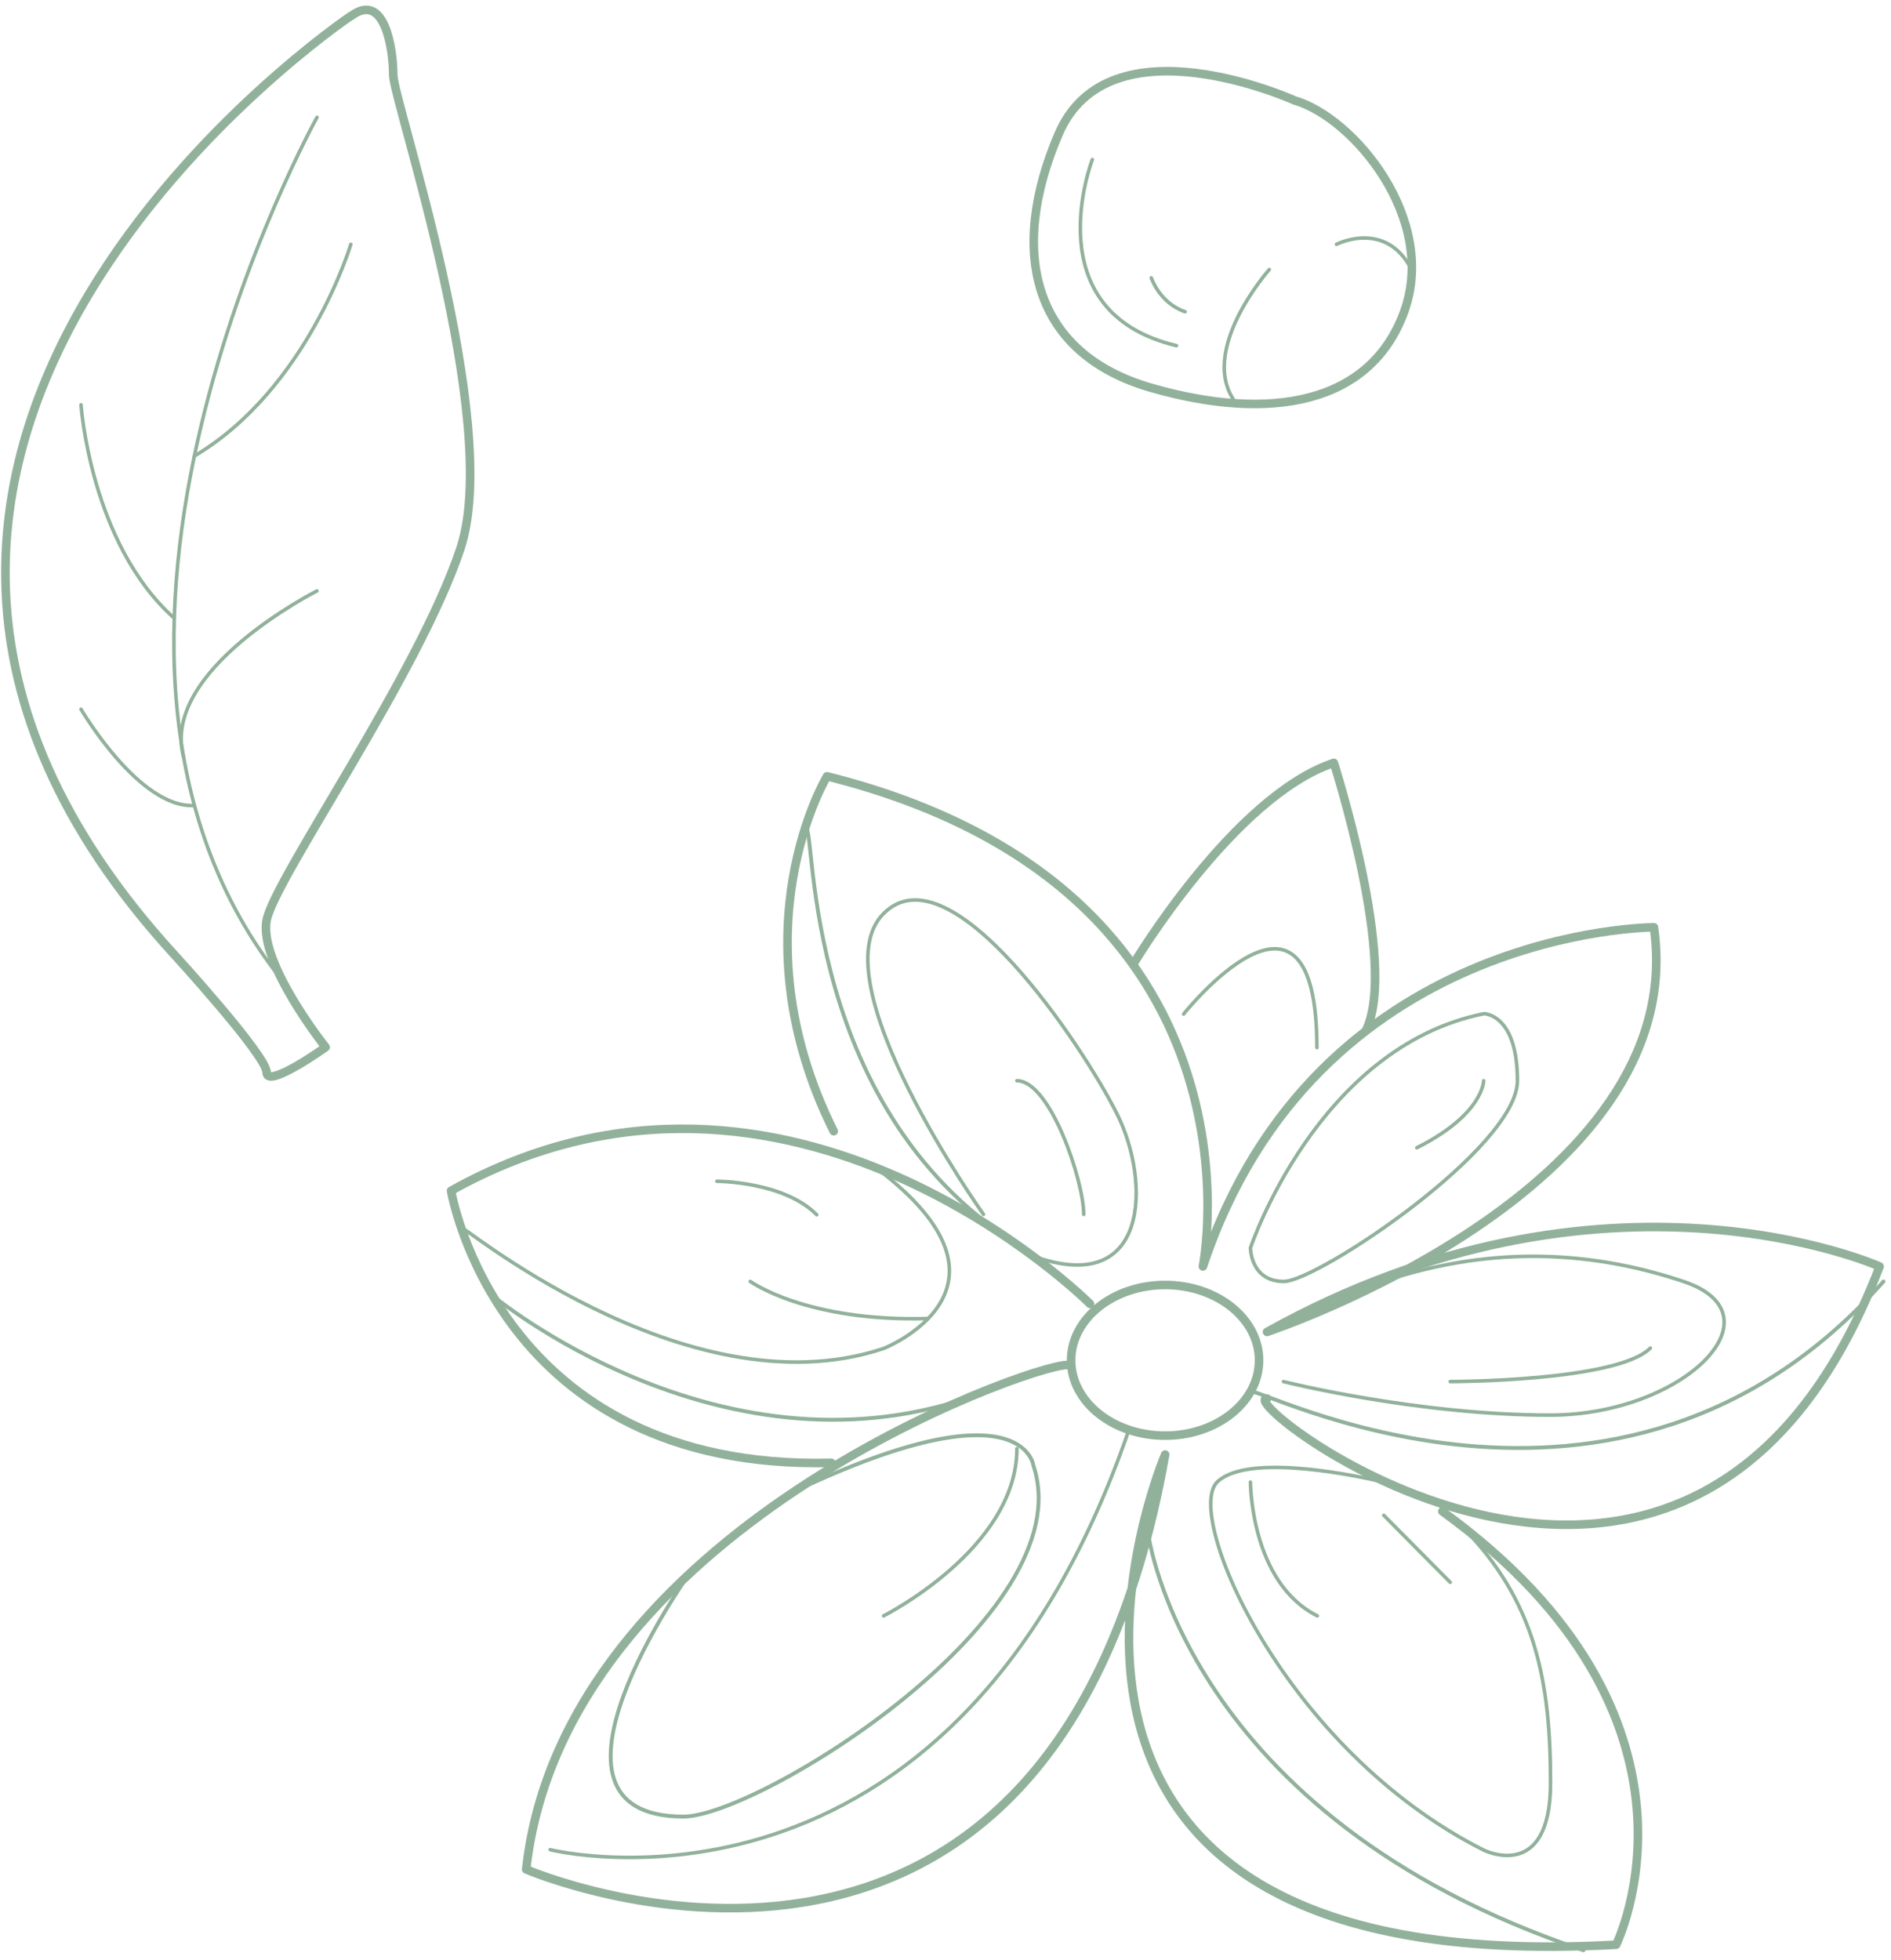 <svg width="192" height="199" viewBox="0 0 192 199" fill="none" xmlns="http://www.w3.org/2000/svg">
<g opacity="0.6">
<path d="M35.616 1.623C35.616 1.623 -29.42 45.383 17.65 96.869C17.65 96.869 27.072 107.159 27.072 108.88C27.072 110.602 33.061 106.318 33.061 106.318C33.061 106.318 26.234 97.75 27.072 93.426C27.91 89.142 42.483 68.524 46.755 55.672C51.026 42.78 39.928 10.191 39.928 7.628C39.928 5.066 39.089 -0.939 35.656 1.623H35.616Z" stroke="#477D58" stroke-width="0.87" stroke-linecap="round" stroke-linejoin="round"/>
<path d="M32.188 11.912C32.188 11.912 2.006 66.161 28.635 99.512" stroke="#477D58" stroke-width="0.36" stroke-linecap="round" stroke-linejoin="round"/>
<path d="M8.227 72.007C8.227 72.007 14.135 82.096 19.725 81.776" stroke="#477D58" stroke-width="0.36" stroke-linecap="round" stroke-linejoin="round"/>
<path d="M32.182 59.995C32.182 59.995 16.213 68.042 18.648 76.89" stroke="#477D58" stroke-width="0.36" stroke-linecap="round" stroke-linejoin="round"/>
<path d="M8.227 41.099C8.227 41.099 9.185 55.191 17.689 62.758" stroke="#477D58" stroke-width="0.36" stroke-linecap="round" stroke-linejoin="round"/>
<path d="M35.62 24.804C35.62 24.804 31.268 39.457 19.73 46.303" stroke="#477D58" stroke-width="0.36" stroke-linecap="round" stroke-linejoin="round"/>
<path d="M131.428 10.191C131.428 10.191 112.584 1.623 107.474 13.634C102.324 25.645 104.919 35.934 116.896 39.377C128.873 42.821 139.134 41.099 142.567 31.65C146 22.202 137.417 11.912 131.428 10.191Z" stroke="#477D58" stroke-width="0.87" stroke-linecap="round" stroke-linejoin="round"/>
<path d="M128.874 27.366C128.874 27.366 121.408 35.774 125.56 41.019" stroke="#477D58" stroke-width="0.36" stroke-linecap="round" stroke-linejoin="round"/>
<path d="M135.698 24.805C135.698 24.805 140.689 22.242 143.324 27.367" stroke="#477D58" stroke-width="0.36" stroke-linecap="round" stroke-linejoin="round"/>
<path d="M110.911 16.196C110.911 16.196 104.922 31.65 119.455 35.093" stroke="#477D58" stroke-width="0.36" stroke-linecap="round" stroke-linejoin="round"/>
<path d="M116.895 28.207C116.895 28.207 117.733 30.769 120.328 31.65" stroke="#477D58" stroke-width="0.36" stroke-linecap="round" stroke-linejoin="round"/>
<path d="M128.645 141.99C124.812 141.99 171.762 178.343 190.846 128.578C190.846 128.578 163.019 116.086 128.645 135.224C128.645 135.224 171.762 120.931 167.929 94.146C167.929 94.146 133.595 94.146 122.137 128.578C122.137 128.578 129.763 90.303 83.97 78.812C83.97 78.812 74.508 94.467 84.649 114.845" stroke="#477D58" stroke-width="0.87" stroke-linecap="round" stroke-linejoin="round"/>
<path d="M108.32 138.586C104.487 138.586 57.218 155.361 53.425 189.792C53.425 189.792 106.843 212.773 118.301 147.674C118.301 147.674 95.385 201.243 164.093 197.439C164.093 197.439 175.511 174.499 146.447 153.439" stroke="#477D58" stroke-width="0.87" stroke-linecap="round" stroke-linejoin="round"/>
<path d="M110.676 132.38C110.676 132.38 80.134 101.752 45.8 120.89C45.8 120.89 50.511 149.356 84.406 148.515" stroke="#477D58" stroke-width="0.87" stroke-linecap="round" stroke-linejoin="round"/>
<path d="M118.296 145.753C123.565 145.753 127.837 142.329 127.837 138.106C127.837 133.883 123.565 130.459 118.296 130.459C113.026 130.459 108.754 133.883 108.754 138.106C108.754 142.329 113.026 145.753 118.296 145.753Z" stroke="#477D58" stroke-width="0.87" stroke-linecap="round" stroke-linejoin="round"/>
<path d="M55.859 187.79C55.859 187.79 96.462 197.959 114.627 145.151" stroke="#477D58" stroke-width="0.36" stroke-linecap="round" stroke-linejoin="round"/>
<path d="M116.578 155.681C116.578 155.681 120.171 184.387 160.774 197.999" stroke="#477D58" stroke-width="0.39" stroke-linecap="round" stroke-linejoin="round"/>
<path d="M126.962 141.308C126.962 140.267 164.171 160.645 191.239 130.098" stroke="#477D58" stroke-width="0.39" stroke-linecap="round" stroke-linejoin="round"/>
<path d="M50.073 131.58C50.073 131.58 72.79 150.437 98.181 141.949" stroke="#477D58" stroke-width="0.39" stroke-linecap="round" stroke-linejoin="round"/>
<path d="M81.73 84.137C82.967 82.576 80.731 110.921 102.17 125.615" stroke="#477D58" stroke-width="0.39" stroke-linecap="round" stroke-linejoin="round"/>
<path d="M115.106 97.829C115.106 97.829 125.247 80.853 135.428 77.45C135.428 77.45 141.975 97.789 138.701 104.595" stroke="#477D58" stroke-width="0.87" stroke-linecap="round" stroke-linejoin="round"/>
<path d="M69.915 159.886C69.915 159.886 52.468 184.428 69.396 184.428C76.981 184.428 109.998 164.05 104.928 148.796C104.928 148.796 103.97 140.388 80.774 151.358" stroke="#477D58" stroke-width="0.39" stroke-linecap="round" stroke-linejoin="round"/>
<path d="M46.84 124.653C45.722 123.332 69.437 143.67 89.718 136.904C89.718 136.904 105.208 130.819 88.999 118.607" stroke="#477D58" stroke-width="0.36" stroke-linecap="round" stroke-linejoin="round"/>
<path d="M76.176 130.098C76.176 130.098 81.845 134.221 94.221 133.861" stroke="#477D58" stroke-width="0.36" stroke-linecap="round" stroke-linejoin="round"/>
<path d="M72.786 119.929C72.786 119.929 79.573 119.929 82.927 123.332" stroke="#477D58" stroke-width="0.36" stroke-linecap="round" stroke-linejoin="round"/>
<path d="M89.714 164.05C89.714 164.05 103.248 157.243 103.248 147.074" stroke="#477D58" stroke-width="0.36" stroke-linecap="round" stroke-linejoin="round"/>
<path d="M140.502 150.476C140.502 150.476 130.84 148.074 125.81 149.355C124.891 149.595 124.093 149.955 123.574 150.476C120.18 153.879 130.361 177.62 150.642 187.83C150.642 187.83 157.429 191.233 157.429 181.023C157.429 170.814 155.992 162.487 148.247 154.8" stroke="#477D58" stroke-width="0.36" stroke-linecap="round" stroke-linejoin="round"/>
<path d="M126.962 150.477C126.962 150.477 126.962 160.646 133.749 164.049" stroke="#477D58" stroke-width="0.36" stroke-linecap="round" stroke-linejoin="round"/>
<path d="M140.5 153.84L147.247 160.646" stroke="#477D58" stroke-width="0.36" stroke-linecap="round" stroke-linejoin="round"/>
<path d="M130.318 140.267C130.318 140.267 143.852 143.671 157.387 143.671C170.921 143.671 181.101 133.501 170.921 130.098C160.74 126.695 150.6 126.695 140.459 130.098" stroke="#477D58" stroke-width="0.36" stroke-linecap="round" stroke-linejoin="round"/>
<path d="M126.962 126.696C126.962 126.696 133.749 106.317 150.677 102.914C150.677 102.914 154.07 102.914 154.07 109.72C154.07 116.526 133.749 130.099 130.355 130.099C126.962 130.099 126.962 126.696 126.962 126.696Z" stroke="#477D58" stroke-width="0.36" stroke-linecap="round" stroke-linejoin="round"/>
<path d="M99.858 123.292C99.858 123.292 82.931 99.51 89.718 92.744C96.505 85.938 110.039 106.316 113.432 113.123C116.826 119.929 116.746 131.779 104.929 127.536" stroke="#477D58" stroke-width="0.36" stroke-linecap="round" stroke-linejoin="round"/>
<path d="M103.247 109.72C106.641 109.72 110.034 119.889 110.034 123.292" stroke="#477D58" stroke-width="0.36" stroke-linecap="round" stroke-linejoin="round"/>
<path d="M120.175 102.954C120.175 102.954 133.709 85.979 133.709 106.357" stroke="#477D58" stroke-width="0.36" stroke-linecap="round" stroke-linejoin="round"/>
<path d="M147.246 140.267C147.246 140.267 164.174 140.267 167.567 136.864" stroke="#477D58" stroke-width="0.36" stroke-linecap="round" stroke-linejoin="round"/>
<path d="M150.642 109.72C150.642 109.72 150.642 113.123 143.855 116.526" stroke="#477D58" stroke-width="0.36" stroke-linecap="round" stroke-linejoin="round"/>
</g>
</svg>
